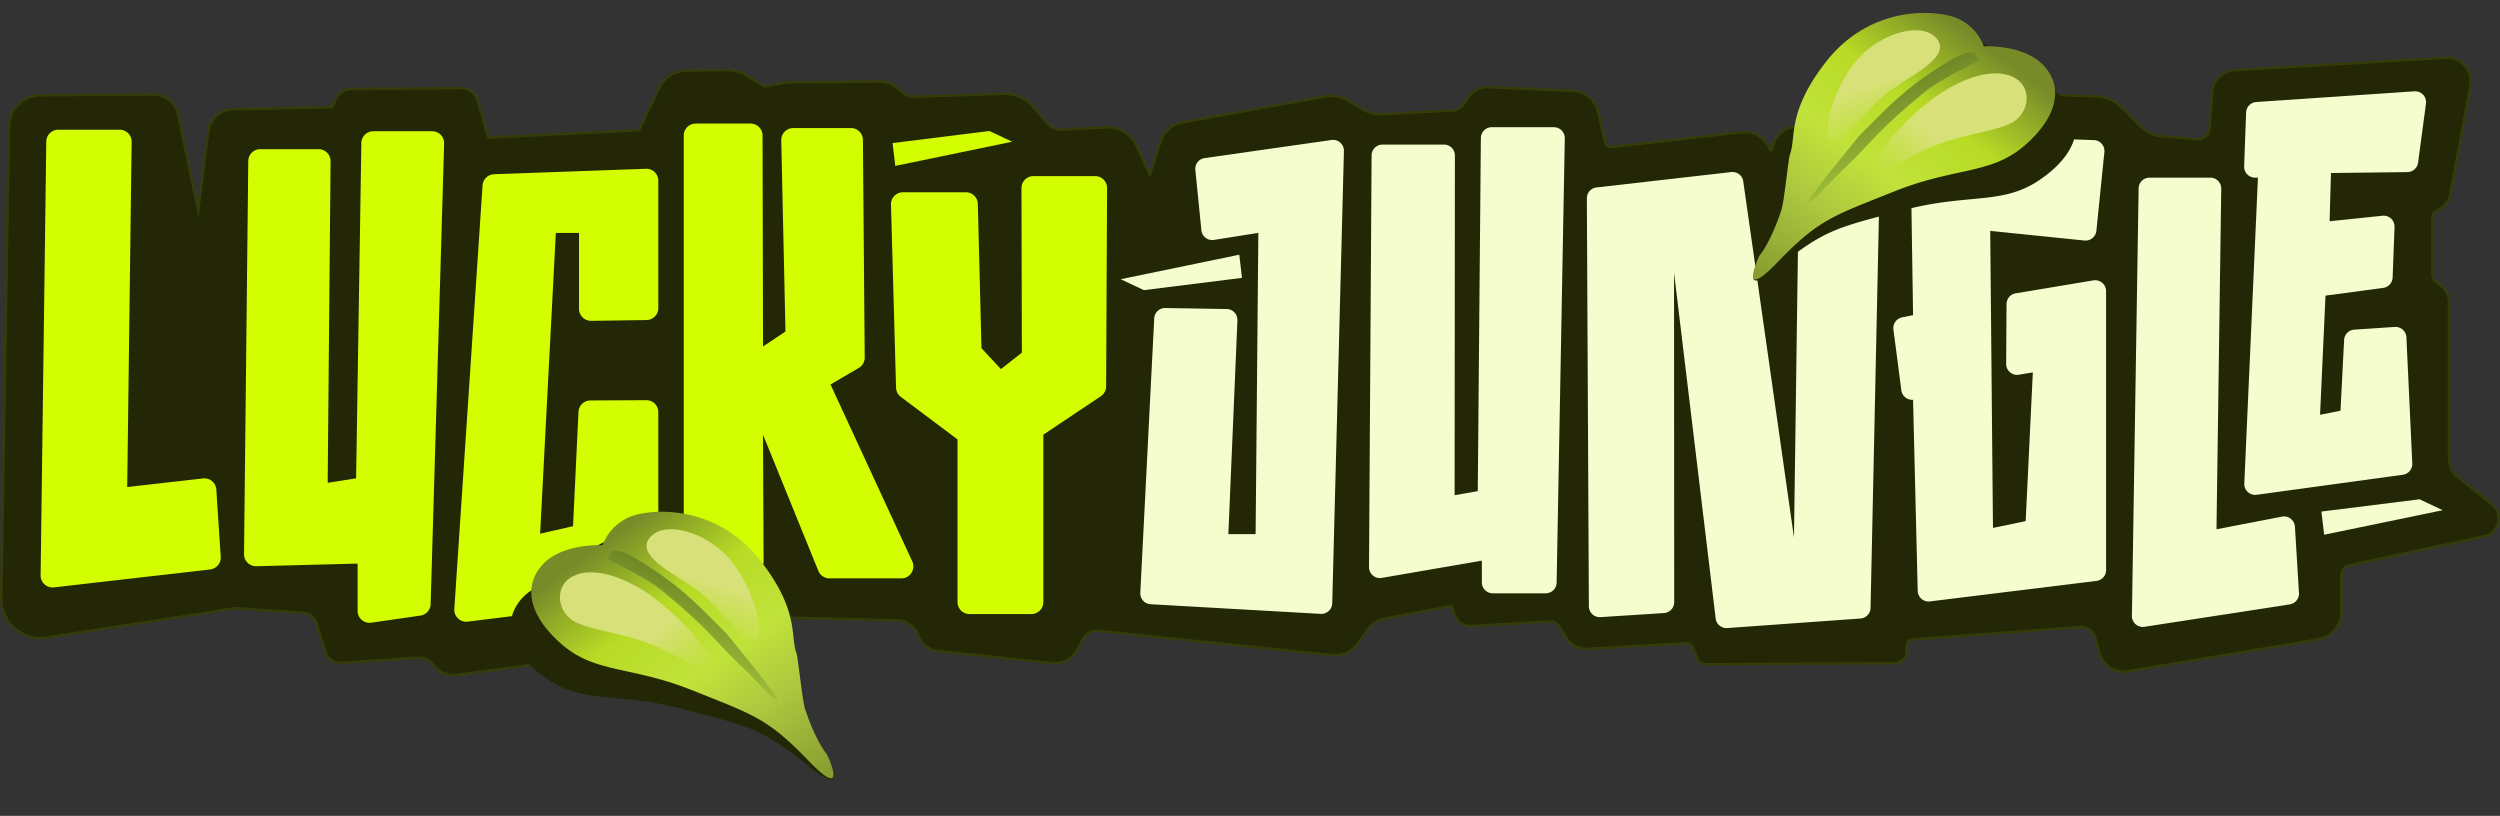 <?xml version="1.0" encoding="UTF-8"?>
<svg xmlns="http://www.w3.org/2000/svg" xmlns:xlink="http://www.w3.org/1999/xlink" width="1488.273" height="485.696" viewBox="0 0 1488.273 485.696">
  <rect x="0" y="0" width="1488.273" height="485.696" fill="#333333" stroke="none"/>
  <defs>
    <linearGradient id="linear-gradient" x1=".729" x2=".012" y1=".088" y2=".98" gradientUnits="objectBoundingBox">
      <stop offset="0" stop-color="#778b29"></stop>
      <stop offset=".249" stop-color="#b8db25"></stop>
      <stop offset=".468" stop-color="#c1e23a"></stop>
      <stop offset=".65" stop-color="#aec83f"></stop>
      <stop offset="1" stop-color="#7b912b"></stop>
    </linearGradient>
    <linearGradient id="linear-gradient-2" x1=".35" x2=".678" y1=".589" y2="1.033" gradientUnits="objectBoundingBox">
      <stop offset="0" stop-color="#d8e179"></stop>
      <stop offset="1" stop-color="#d8e179" stop-opacity="0"></stop>
    </linearGradient>
    <linearGradient xlink:href="#linear-gradient-2" id="linear-gradient-3" x1=".164" x2=".184" y1=".611" y2=".962"></linearGradient>
    <linearGradient id="linear-gradient-4" x1=".276" x2=".995" y1=".028" y2="1.001" gradientUnits="objectBoundingBox">
      <stop offset="0" stop-color="#708927"></stop>
      <stop offset="1" stop-color="#a0c039"></stop>
    </linearGradient>
    <linearGradient xlink:href="#linear-gradient" id="linear-gradient-5" x1=".271" x2=".988" y1=".088" y2=".98"></linearGradient>
    <linearGradient xlink:href="#linear-gradient-2" id="linear-gradient-6" x1=".35" x2=".678" y1=".411" y2="-.033"></linearGradient>
    <linearGradient xlink:href="#linear-gradient-2" id="linear-gradient-7" x1=".164" x2=".184" y1=".389" y2=".038"></linearGradient>
    <linearGradient xlink:href="#linear-gradient-4" id="linear-gradient-8" x1=".276" x2=".995" y1=".972" y2="-.001"></linearGradient>
    <clipPath id="clip-path">
      <path id="Rectangle_34438" fill="none" d="M0 0h1488.273v466.532H0z" data-name="Rectangle 34438"></path>
    </clipPath>
  </defs>
  <g id="Group_142731" data-name="Group 142731" transform="translate(-4030 -594)">
    <path id="Path_360518" fill="#232705" d="M270.241 401.223A14.628 14.628 0 0 1 258.6 395.4l-.065-.086a11.417 11.417 0 0 0-9.091-4.551q-.381 0-.764.026l-44.652 3a8.6 8.6 0 0 1-9.642-5.933l-5.3-17.049a9.581 9.581 0 0 0-9.191-6.767L141 361.378a17.817 17.817 0 0 0-2.207.173l-111.03 17.235a22.889 22.889 0 0 1-3.7.3A22.62 22.62 0 0 1 1.5 356.107L6.072 75.332A18.271 18.271 0 0 1 24.1 57.462l67.28-.5a14.3 14.3 0 0 1 13.95 11.353l12.805 61.694 6.61-51.776a14.34 14.34 0 0 1 13.836-12.443l59.658-1.268 1.957-4.659a10.027 10.027 0 0 1 9.116-6.075l64.916-.63a9.824 9.824 0 0 1 9.472 7.065l6.467 22.542 90.824-4.515 11.863-25.263a18 18 0 0 1 16.022-10.274l24.649-.238a19.547 19.547 0 0 1 10 2.753l11.794 7.024 12.187-2.3a13.09 13.09 0 0 1 2.27-.218l54.022-.429a14.669 14.669 0 0 1 8.745 2.914l5.668 4.252a9.172 9.172 0 0 0 5.47 1.823l.289-.005 53.655-1.708c.228-.008.456-.01.684-.01a21.329 21.329 0 0 1 16.484 7.757l7.365 8.9a12.716 12.716 0 0 0 9.825 4.623c.218 0 .438-.006.657-.017l25.988-1.334q.462-.022.921-.023a17.863 17.863 0 0 1 16.126 10.273l9.014 19.3 6.826-21.45a16.1 16.1 0 0 1 12.493-10.984l84.839-15.426a20.076 20.076 0 0 1 14.114 2.654l7.531 4.635a21.862 21.862 0 0 0 11.465 3.244c.383 0 .768-.01 1.152-.03l41.665-2.2a8.978 8.978 0 0 0 6.854-3.751l3.591-5.009a12.369 12.369 0 0 1 10.033-5.153c.187 0 .375 0 .563.012l50.655 2.3a15.3 15.3 0 0 1 14.183 11.858l4.027 17.721a4.837 4.837 0 0 0 4.738 3.787 5.047 5.047 0 0 0 .56-.032l76.883-8.8a15.441 15.441 0 0 1 1.745-.1 15.2 15.2 0 0 1 13.642 8.4l.838 1.662a1.432 1.432 0 0 0 1.326.836 1.491 1.491 0 0 0 1.534-1.384 14.041 14.041 0 0 1 12.407-12.677l51.313-5.67 2.52-5.69a17.93 17.93 0 0 1 16.335-10.576c.213 0 .428 0 .643.012l108.536 3.875a22.652 22.652 0 0 1 15.254 6.639l11.554 11.555a19.2 19.2 0 0 0 12.031 5.556l21.268 1.7c.209.016.418.025.625.025a7.711 7.711 0 0 0 7.654-7.119l1.6-21.636a13.3 13.3 0 0 1 12.44-12.257l126.061-7.449c.268-.015.533-.023.8-.023a13.165 13.165 0 0 1 12.928 15.549l-11.958 64.966a11.392 11.392 0 0 1-5.091 7.538l-3.094 1.96a5.33 5.33 0 0 0-2.489 4.523v33.729a6.332 6.332 0 0 0 2.522 5.044l2.7 2.029a11.8 11.8 0 0 1 4.7 9.4v93.6a13.9 13.9 0 0 0 5.257 10.918l20.495 16.348a10.135 10.135 0 0 1-4.194 17.832l-80.2 17.2a6.9 6.9 0 0 0-5.426 6.714v22.069a15.493 15.493 0 0 1-12.973 15.326L1266.6 398.865a14.115 14.115 0 0 1-15.891-9.975l-2.787-9.553a9.535 9.535 0 0 0-9.106-6.83h-.269l-98.225 7.254c-2.651.076-5.731.883-5.731 4.307v.071l-.452 4.763c-.059 3.073-3.566 4.956-6.1 5.135l-111.766.651a2.8 2.8 0 0 1-.289.01 5.389 5.389 0 0 1-5.019-3.389l-2.357-5.838a5.232 5.232 0 0 0-4.872-3.289c-.1 0-.2 0-.3.009l-58.279 3.342c-.257.016-.513.023-.768.023a13.439 13.439 0 0 1-11.363-6.346l-4.071-6.605a7.146 7.146 0 0 0-6.042-3.374c-.136 0-.273 0-.409.011l-46.716 2.692a8.281 8.281 0 0 1-.521.015 9.008 9.008 0 0 1-8.569-6.2l-1.984-6.014-40.514 7.78a16.979 16.979 0 0 0-10.784 6.974l-5.677 8.1a15.788 15.788 0 0 1-14.872 6.607l-138.569-14.33a10.354 10.354 0 0 0-1.28-.081 10.085 10.085 0 0 0-9.3 6.168l-.036.087-2.382 4.108a14.727 14.727 0 0 1-13.549 8.919q-.671 0-1.349-.062l-67.602-7.161a13.307 13.307 0 0 1-11.237-8.679 14.533 14.533 0 0 0-13.194-9.6l-115.54-2.809a3.744 3.744 0 0 0-3.737 3.742v6.9a5.644 5.644 0 0 1-4.864 5.572l-137.355 19.012a14.293 14.293 0 0 1-2.632.241" data-name="Path 360518" transform="translate(4030 594)"></path>
    <path id="Path_360519" fill="#363c09" d="M1456.984 36.606a11.667 11.667 0 0 1 11.452 13.778l-11.957 64.966a9.858 9.858 0 0 1-4.418 6.541l-3.1 1.961a6.857 6.857 0 0 0-3.186 5.79v33.73a7.807 7.807 0 0 0 3.121 6.244l2.7 2.028a10.248 10.248 0 0 1 4.1 8.2v93.6a15.466 15.466 0 0 0 5.821 12.091l20.495 16.348a8.635 8.635 0 0 1-3.573 15.193l-80.2 17.2a8.367 8.367 0 0 0-6.613 8.18v22.069a14.039 14.039 0 0 1-11.72 13.847l-113.555 19.021a12.753 12.753 0 0 1-2.095.174 12.626 12.626 0 0 1-12.108-9.089l-2.787-9.554a10.986 10.986 0 0 0-10.544-7.91c-.1 0-.209 0-.313.005l-98.293 7.256c-3.965.112-7.122 1.836-7.122 5.8l-.449 4.754c0 2.055-2.662 3.574-4.712 3.72l-111.668.647a4.36 4.36 0 0 1-.279.01 3.918 3.918 0 0 1-3.63-2.451l-2.351-5.842a6.758 6.758 0 0 0-6.263-4.227c-.129 0-.259 0-.389.011l-58.279 3.343c-.228.013-.454.019-.681.019a11.852 11.852 0 0 1-10.087-5.632l-4.072-6.606a8.6 8.6 0 0 0-7.318-4.087c-.165 0-.33.005-.5.015L875.7 370.44a7.986 7.986 0 0 1-.436.012 7.526 7.526 0 0 1-7.144-5.167l-1.983-6.015a1.441 1.441 0 0 0-1.366-.988 1.38 1.38 0 0 0-.27.026l-40.584 7.734a18.572 18.572 0 0 0-11.733 7.586l-5.677 8.1a14.28 14.28 0 0 1-13.458 5.98l-138.6-14.335a11.765 11.765 0 0 0-1.433-.088 11.609 11.609 0 0 0-10.684 7.085l-2.381 4.1a13.257 13.257 0 0 1-12.2 8.092q-.6 0-1.214-.055l-67.572-7.158a11.763 11.763 0 0 1-9.985-7.7 16.1 16.1 0 0 0-14.549-10.592l-115.4-2.805h-.193a5.24 5.24 0 0 0-5.236 5.24v6.9a4.123 4.123 0 0 1-3.567 4.086L272.668 399.5a13.052 13.052 0 0 1-12.873-5l-.068-.091a12.865 12.865 0 0 0-10.29-5.145 12.5 12.5 0 0 0-.863.029l-44.729 3a7.106 7.106 0 0 1-8.032-4.888l-5.3-17.049a11.126 11.126 0 0 0-10.624-7.822l-38.844-2.66a19.24 19.24 0 0 0-2.458.188L27.533 377.3a21.353 21.353 0 0 1-3.466.284A21.119 21.119 0 0 1 3 356.132L7.571 75.357a16.663 16.663 0 0 1 16.542-16.394l67.179-.5h.091a12.749 12.749 0 0 1 12.481 10.157l12.88 62.054a1.439 1.439 0 0 0 2.836-.11l6.656-52.14a12.751 12.751 0 0 1 12.377-11.133l59.657-1.269a1.438 1.438 0 0 0 1.292-.872l2.013-4.7a8.523 8.523 0 0 1 7.751-5.165l64.917-.631h.081a8.258 8.258 0 0 1 7.935 5.979l6.466 22.541a1.437 1.437 0 0 0 1.382 1.043h.072l90.885-4.47a1.438 1.438 0 0 0 1.231-.824l11.915-25.3a16.4 16.4 0 0 1 14.68-9.412l24.459-.238h.174a18.049 18.049 0 0 1 9.235 2.542l11.794 7.025a1.445 1.445 0 0 0 .737.2 1.466 1.466 0 0 0 .264-.025l12.23-2.288a11.331 11.331 0 0 1 2.005-.194l53.908-.429h.1a13.075 13.075 0 0 1 7.845 2.615l5.668 4.251a10.613 10.613 0 0 0 6.371 2.13c.112 0 .225 0 .338-.006l53.656-1.708c.211-.006.422-.01.633-.01a19.9 19.9 0 0 1 15.331 7.214l7.362 8.9a14.256 14.256 0 0 0 10.981 5.168c.244 0 .489-.007.734-.019L658.705 78c.282-.014.562-.021.842-.021a16.3 16.3 0 0 1 14.769 9.4l9.08 19.439a1.439 1.439 0 0 0 2.675-.172l6.874-21.6a14.639 14.639 0 0 1 11.331-9.965l84.84-15.425a18.57 18.57 0 0 1 13.059 2.456l7.53 4.634a23.37 23.37 0 0 0 12.251 3.468q.615 0 1.232-.033l41.665-2.2a10.516 10.516 0 0 0 7.993-4.375l3.591-5.009a10.849 10.849 0 0 1 8.817-4.528c.164 0 .328 0 .493.011l50.654 2.3a13.756 13.756 0 0 1 12.789 10.703l4.027 17.72a6.367 6.367 0 0 0 6.2 4.956 6.433 6.433 0 0 0 .73-.042l76.883-8.8a13.778 13.778 0 0 1 13.877 7.489l.837 1.661a2.931 2.931 0 0 0 2.665 1.66 2.984 2.984 0 0 0 3.03-2.751 12.5 12.5 0 0 1 11.077-11.318l51.312-5.671a1.438 1.438 0 0 0 1.155-.841l2.569-5.725a16.411 16.411 0 0 1 14.968-9.691c.2 0 .392 0 .588.011l108.533 3.876a21.214 21.214 0 0 1 14.247 6.2l11.554 11.554a20.678 20.678 0 0 0 12.973 5.99l21.268 1.7c.249.02.5.029.742.029a9.188 9.188 0 0 0 9.152-8.508l1.6-21.636a11.758 11.758 0 0 1 11.033-10.87l126.061-7.449c.238-.014.473-.021.708-.021m0-3c-.294 0-.587.009-.885.026l-126.061 7.45a14.805 14.805 0 0 0-13.848 13.642l-1.6 21.636a6.207 6.207 0 0 1-6.16 5.731q-.249 0-.5-.021l-21.268-1.7a17.7 17.7 0 0 1-11.09-5.121l-11.555-11.555a24.142 24.142 0 0 0-16.261-7.078l-108.533-3.876q-.348-.013-.7-.013a19.435 19.435 0 0 0-17.7 11.462l-2.2 4.912-50.426 5.572a15.544 15.544 0 0 0-13.736 14.035v.01h-.018l-.847-1.67a16.7 16.7 0 0 0-14.982-9.228 16.974 16.974 0 0 0-1.914.109l-76.883 8.8a3.354 3.354 0 0 1-3.665-2.6l-4.028-17.72a16.8 16.8 0 0 0-15.578-13.025l-50.654-2.3a14.775 14.775 0 0 0-.629-.014A13.877 13.877 0 0 0 874 56.856l-3.591 5.009a7.481 7.481 0 0 1-5.713 3.127l-41.665 2.2q-.537.028-1.074.029a20.364 20.364 0 0 1-10.679-3.021l-7.531-4.634a21.576 21.576 0 0 0-15.168-2.853l-84.84 15.426a17.6 17.6 0 0 0-13.653 12.006l-5.662 17.795-7.389-15.82a19.374 19.374 0 0 0-17.488-11.135c-.331 0-.662.008-.995.025l-25.988 1.337c-.194.01-.387.015-.58.015a11.217 11.217 0 0 1-8.669-4.08l-7.365-8.9a22.829 22.829 0 0 0-17.643-8.3q-.364 0-.73.012l-53.655 1.708h-.242a7.659 7.659 0 0 1-4.568-1.523l-5.668-4.251a16.175 16.175 0 0 0-9.645-3.215h-.12l-53.915.429a14.425 14.425 0 0 0-2.533.245l-11.65 2.18-11.288-6.724a21.052 21.052 0 0 0-10.77-2.964h-.205l-24.457.238A19.51 19.51 0 0 0 391.5 52.348L379.981 76.8l-88.714 4.363-6.125-21.353a11.3 11.3 0 0 0-10.818-8.152h-.1l-64.926.631a11.526 11.526 0 0 0-10.479 6.983l-1.619 3.772-58.652 1.248a15.845 15.845 0 0 0-15.288 13.752l-5.475 42.887L106.8 68.01a15.81 15.81 0 0 0-15.417-12.548h-.109l-67.183.5A19.779 19.779 0 0 0 4.572 75.309L0 356.083a24.119 24.119 0 0 0 24.064 24.505 24.465 24.465 0 0 0 3.953-.324l111.027-17.233a16.229 16.229 0 0 1 1.919-.152l38.718 2.652.1.007h.1a8.09 8.09 0 0 1 7.759 5.713l5.3 17.049a10.058 10.058 0 0 0 9.647 7.107 10.237 10.237 0 0 0 1.6-.127l44.58-2.994c.222-.015.442-.022.662-.022a9.91 9.91 0 0 1 7.89 3.945l.068.091a16.052 16.052 0 0 0 15.754 6.158l137.29-19.008a7.148 7.148 0 0 0 6.155-7.058v-6.9a2.241 2.241 0 0 1 2.237-2.24h.08l115.442 2.807a13.028 13.028 0 0 1 11.8 8.616 14.823 14.823 0 0 0 12.532 9.663l67.529 7.153c.535.05 1.035.072 1.53.072a16.222 16.222 0 0 0 14.889-9.742l2.291-3.949.094-.163.074-.173a8.6 8.6 0 0 1 8.984-5.188h.061l138.571 14.34a17.276 17.276 0 0 0 16.259-7.238l5.677-8.1a15.491 15.491 0 0 1 9.837-6.36l39.239-7.478 1.554 4.713a10.5 10.5 0 0 0 9.993 7.228c.2 0 .4-.005.608-.017l46.716-2.691a5.02 5.02 0 0 1 .323-.01 5.634 5.634 0 0 1 4.764 2.661l4.076 6.604a14.95 14.95 0 0 0 12.641 7.059c.283 0 .567-.009.852-.025l58.28-3.343c.072 0 .145-.006.217-.006a3.739 3.739 0 0 1 3.481 2.35l2.356 5.838a6.887 6.887 0 0 0 6.412 4.328c.126 0 .253 0 .38-.011l111.585-.646h.1l.1-.007c3.553-.252 7.384-2.818 7.5-6.544l.439-4.64.013-.141v-.141c0-.735 0-2.685 4.206-2.8h.068l.068-.005 98.219-7.251h.167a8.027 8.027 0 0 1 7.664 5.75l2.787 9.554a15.613 15.613 0 0 0 17.579 11.033l113.554-19.02a16.989 16.989 0 0 0 14.225-16.806v-22.077a5.4 5.4 0 0 1 4.242-5.247l80.2-17.2a11.635 11.635 0 0 0 4.815-20.471l-20.495-16.349a12.4 12.4 0 0 1-4.692-9.745v-93.6a13.315 13.315 0 0 0-5.3-10.6l-2.7-2.027a4.832 4.832 0 0 1-1.922-3.845v-33.73a3.836 3.836 0 0 1 1.792-3.256l3.094-1.96a12.893 12.893 0 0 0 5.763-8.532l11.958-64.967a14.667 14.667 0 0 0-14.4-17.321" data-name="Path 360519" transform="translate(4030 594)"></path>
    <path id="Path_360520" fill="none" stroke="#232705" stroke-miterlimit="10" stroke-width="3" d="M7.571 75.357 3 356.131A21.112 21.112 0 0 0 27.533 377.3l111.054-17.238a19.24 19.24 0 0 1 2.458-.188l38.844 2.66a11.124 11.124 0 0 1 10.623 7.822l5.3 17.048a7.109 7.109 0 0 0 8.032 4.888l44.729-3a12.862 12.862 0 0 1 11.153 5.116l.068.091a13.059 13.059 0 0 0 12.873 5l137.359-19.018a4.125 4.125 0 0 0 3.567-4.086v-6.9a5.24 5.24 0 0 1 5.429-5.237l115.4 2.805a16.1 16.1 0 0 1 14.55 10.592 11.763 11.763 0 0 0 9.985 7.7l67.572 7.158a13.259 13.259 0 0 0 13.418-8.037l2.381-4.1a11.606 11.606 0 0 1 12.117-7l138.6 14.335a14.288 14.288 0 0 0 13.459-5.98l5.677-8.1a18.574 18.574 0 0 1 11.733-7.585l40.584-7.735a1.44 1.44 0 0 1 1.636.963l1.983 6.014a7.525 7.525 0 0 0 7.579 5.156l46.716-2.692a8.6 8.6 0 0 1 7.814 4.072l4.072 6.606a11.852 11.852 0 0 0 10.768 5.614l58.279-3.343a6.754 6.754 0 0 1 6.651 4.216l2.357 5.838a3.916 3.916 0 0 0 3.909 2.44l111.668-.646c2.05-.146 4.712-1.665 4.712-3.72l.449-4.755c0-3.966 3.156-5.69 7.122-5.8l98.293-7.257a10.987 10.987 0 0 1 10.857 7.906l2.787 9.554a12.622 12.622 0 0 0 14.2 8.914l113.555-19.02a14.039 14.039 0 0 0 11.72-13.847v-22.075a8.367 8.367 0 0 1 6.612-8.181l80.2-17.2a8.634 8.634 0 0 0 3.574-15.192l-20.495-16.349a15.463 15.463 0 0 1-5.821-12.09v-93.6a10.251 10.251 0 0 0-4.1-8.2l-2.7-2.027a7.806 7.806 0 0 1-3.121-6.244v-33.73a6.853 6.853 0 0 1 3.186-5.79l3.1-1.961a9.856 9.856 0 0 0 4.417-6.541l11.958-64.967a11.665 11.665 0 0 0-12.161-13.756l-126.06 7.449a11.758 11.758 0 0 0-11.033 10.87l-1.6 21.635a9.187 9.187 0 0 1-9.894 8.48l-21.269-1.7a20.678 20.678 0 0 1-12.972-5.99l-11.556-11.551a21.218 21.218 0 0 0-14.247-6.2l-108.533-3.877a16.408 16.408 0 0 0-15.556 9.68l-2.569 5.725a1.439 1.439 0 0 1-1.155.841l-51.312 5.67a12.5 12.5 0 0 0-11.078 11.319 3.014 3.014 0 0 1-5.694 1.091l-.838-1.662a13.784 13.784 0 0 0-13.876-7.488l-76.883 8.8a6.367 6.367 0 0 1-6.932-4.914l-4.027-17.72a13.757 13.757 0 0 0-12.79-10.69l-50.654-2.3a10.848 10.848 0 0 0-9.31 4.517l-3.591 5.009a10.518 10.518 0 0 1-7.993 4.375l-41.665 2.2a23.377 23.377 0 0 1-13.483-3.435l-7.531-4.634a18.57 18.57 0 0 0-13.058-2.456l-84.84 15.425a14.64 14.64 0 0 0-11.332 9.964l-6.873 21.6a1.439 1.439 0 0 1-2.675.173l-9.08-19.439A16.3 16.3 0 0 0 658.705 78l-25.987 1.337A14.257 14.257 0 0 1 621 74.19l-7.365-8.9a19.9 19.9 0 0 0-15.965-7.2l-53.655 1.708a10.614 10.614 0 0 1-6.706-2.117l-5.669-4.252a13.078 13.078 0 0 0-7.947-2.614l-53.909.428a11.52 11.52 0 0 0-2 .194l-12.23 2.289a1.443 1.443 0 0 1-1-.178l-11.794-7.025a18.045 18.045 0 0 0-9.409-2.541l-24.459.237a16.405 16.405 0 0 0-14.68 9.413L382.3 78.925a1.438 1.438 0 0 1-1.231.824l-90.885 4.47a1.438 1.438 0 0 1-1.454-1.041l-6.467-22.541a8.254 8.254 0 0 0-8.015-5.979l-64.917.63a8.523 8.523 0 0 0-7.751 5.166l-2.013 4.7a1.44 1.44 0 0 1-1.292.871l-59.657 1.27a12.751 12.751 0 0 0-12.377 11.133l-6.656 52.14a1.439 1.439 0 0 1-2.836.11L103.864 68.62a12.748 12.748 0 0 0-12.573-10.158l-67.178.5A16.664 16.664 0 0 0 7.571 75.357Z" data-name="Path 360520" transform="translate(4030 594)"></path>
    <path id="Path_360521" fill="#d3fe02" d="m531.362 85.166 57.6-7.2 13.6 6.4-69.6 14.4Z" data-name="Path 360521" transform="translate(4030 594)"></path>
    <path id="Path_360522" fill="#d3fe02" d="M27.545 84.261 24.18 342.5a7.125 7.125 0 0 0 7.986 7.165l92.983-10.669a7.125 7.125 0 0 0 6.249-7.539l-2.625-40.033a7.125 7.125 0 0 0-8.021-6.6l-45.022 5.113 2.632-205.492a7.124 7.124 0 0 0-7.124-7.216H34.669a7.126 7.126 0 0 0-7.124 7.032" data-name="Path 360522" transform="translate(4030 594)"></path>
    <path id="Path_360523" fill="#d3fe02" d="m147.8 95.858-2.522 234.02a7.124 7.124 0 0 0 7.31 7.2l60.3-1.566v28.137a7.125 7.125 0 0 0 8.559 6.979l29.221-4.221a7.125 7.125 0 0 0 5.691-6.843L264.4 85.381a7.124 7.124 0 0 0-7.123-7.261h-35.034a7.124 7.124 0 0 0-7.125 7.109l-3.124 199.514-16.922 2.672 1.719-191.422a7.124 7.124 0 0 0-7.124-7.186h-34.746a7.125 7.125 0 0 0-7.125 7.051" data-name="Path 360523" transform="translate(4030 594)"></path>
    <path id="Path_360524" fill="#d3fe02" d="m287.269 110.363-16.811 252.163a7.125 7.125 0 0 0 7.987 7.544l107.206-13.3a7.124 7.124 0 0 0 6.248-7.07V245.353a7.125 7.125 0 0 0-7.161-7.125l-33.282.168a7.125 7.125 0 0 0-7.081 6.786l-3.241 68.06-19.594 4.458 9.352-179.014h13.8v45.183a7.125 7.125 0 0 0 7.225 7.124l32.953-.463a7.125 7.125 0 0 0 7.03-7.13v-75.81a7.125 7.125 0 0 0-7.381-7.12l-90.4 3.247a7.124 7.124 0 0 0-6.853 6.646" data-name="Path 360524" transform="translate(4030 594)"></path>
    <path id="Path_360525" fill="#d3fe02" d="M407.039 80.682v251.557a7.125 7.125 0 0 0 6.725 7.113l33.282 1.87a7.125 7.125 0 0 0 7.524-7.145l-.328-75.272 32.929 81.056a7.124 7.124 0 0 0 6.6 4.444h42.842a7.125 7.125 0 0 0 6.468-10.114L494.407 228.88l16.836-9.85a7.125 7.125 0 0 0 3.527-6.209L513.7 83.295a7.125 7.125 0 0 0-7.125-7.066h-34.362a7.124 7.124 0 0 0-7.123 7.282l2.51 113.842-13.359 8.906-.286-125.593a7.125 7.125 0 0 0-7.125-7.109h-32.666a7.125 7.125 0 0 0-7.125 7.125" data-name="Path 360525" transform="translate(4030 594)"></path>
    <path id="Path_360526" fill="#d3fe02" d="m530.405 121.749 3.02 109.006a7.125 7.125 0 0 0 2.849 5.531l33.748 25.3v96.854a7.125 7.125 0 0 0 7.125 7.125h36.845a7.125 7.125 0 0 0 7.125-7.125v-99.682l34.211-22.877a7.121 7.121 0 0 0 3.164-5.893l.563-118a7.126 7.126 0 0 0-7.125-7.154h-36.714a7.125 7.125 0 0 0-7.125 7.139l.228 97.954-12.469 9.8-11.578-12.469-2.151-85.827a7.125 7.125 0 0 0-7.121-6.977h-37.47a7.126 7.126 0 0 0-7.123 7.295" data-name="Path 360526" transform="translate(4030 594)"></path>
    <path id="Path_360527" fill="#f5fdce" d="m717.307 94.084 75.5-10.758a6.491 6.491 0 0 1 7.245 6.614l-6.96 269.19a6.492 6.492 0 0 1-6.856 6.313L684.957 359.7a6.491 6.491 0 0 1-6.115-6.809l8.28-163.357a6.493 6.493 0 0 1 6.589-6.162l36.561.6a6.492 6.492 0 0 1 6.379 6.765l-5.4 127.219h16.227l1.622-179.315-26.816 4.234a6.491 6.491 0 0 1-7.094-5.814l-3.59-35.884a6.493 6.493 0 0 1 5.7-7.093" data-name="Path 360527" transform="translate(4030 594)"></path>
    <path id="Path_360528" fill="#f5fdce" d="m944.67 118.065 1.192 242.871a6.49 6.49 0 0 0 6.905 6.446l37.824-2.422a6.492 6.492 0 0 0 6.075-6.372l-.1-196.328 24.749 205.553a6.491 6.491 0 0 0 6.9 6.074l79.284-5.678a6.49 6.49 0 0 0 6.063-6.3l5.556-260.355a6.491 6.491 0 0 0-7.3-6.618l-35.218 4.456a6.49 6.49 0 0 0-5.667 6.105l-2.966 214.455-30.153-211.736a6.49 6.49 0 0 0-7.191-5.777l-80.2 9.145a6.491 6.491 0 0 0-5.755 6.481" data-name="Path 360528" transform="translate(4030 594)"></path>
    <path id="Path_360529" fill="#f5fdce" d="m1273.142 112.142-4 254.482a6.491 6.491 0 0 0 7.48 6.517L1363.1 359.8a6.491 6.491 0 0 0 5.489-6.81l-2.4-39.451a6.491 6.491 0 0 0-7.709-5.979l-38.988 7.524 2.833-202.749a6.492 6.492 0 0 0-6.49-6.582h-36.2a6.491 6.491 0 0 0-6.49 6.389" data-name="Path 360529" transform="translate(4030 594)"></path>
    <path id="Path_360530" fill="#f5fdce" d="m1381.965 304.536 58.418-7.3 13.793 6.491-70.588 14.6Z" data-name="Path 360530" transform="translate(4030 594)"></path>
    <path id="Path_360531" fill="#f5fdce" d="m739.367 165.416-58.418 7.3-13.793-6.491 70.588-14.6Z" data-name="Path 360531" transform="translate(4030 594)"></path>
    <path id="Path_360532" fill="#f5fdce" d="m816.521 92.527-1.534 245.066a6.491 6.491 0 0 0 7.595 6.437l59.585-10.284v12.969a6.491 6.491 0 0 0 6.491 6.491h31.525a6.491 6.491 0 0 0 6.49-6.371l4.865-264.492a6.49 6.49 0 0 0-6.49-6.61H888.06a6.49 6.49 0 0 0-6.49 6.434l-1.837 210.2-13.793 2.433.174-202.227a6.491 6.491 0 0 0-6.491-6.5h-36.611a6.491 6.491 0 0 0-6.491 6.45" data-name="Path 360532" transform="translate(4030 594)"></path>
    <path id="Path_360533" fill="#f5fdce" d="m1137.345 86.412 1.516 101.2-6.544 1.324a6.49 6.49 0 0 0-5.149 7.2l4.719 36.218a6.491 6.491 0 0 0 6.437 5.652h.537l2.766 113.733a6.492 6.492 0 0 0 7.283 6.284l99.162-12.216a6.49 6.49 0 0 0 5.7-6.442V173.31a6.491 6.491 0 0 0-7.559-6.4l-46.281 7.724a6.49 6.49 0 0 0-5.422 6.363l-.217 35.637a6.491 6.491 0 0 0 8.009 6.351l7.861-1.306-4.261 88.54-19.472 4.057-1.63-176.828 56.03 5.729a6.491 6.491 0 0 0 7.162-5.734l4.763-46.84a6.491 6.491 0 0 0-6.225-7.2l-102.473-3.574a6.49 6.49 0 0 0-6.716 6.588" data-name="Path 360533" transform="translate(4030 594)"></path>
    <path id="Path_360534" fill="#f5fdce" d="m1337.127 66.973-1.166 32.053a6.492 6.492 0 0 0 6.487 6.727h1.724l-8.115 182.087a6.49 6.49 0 0 0 7.366 6.714l87.036-11.932a6.492 6.492 0 0 0 5.6-6.72l-3.5-75.083a6.492 6.492 0 0 0-6.917-6.187l-24.114 1.608a6.491 6.491 0 0 0-6.052 6.168l-2.158 42.087-12.171 2.434 3.245-70.943 34.339-4.6a6.49 6.49 0 0 0 5.624-6.189l1.135-30.063a6.491 6.491 0 0 0-7.159-6.7l-31.5 3.282.811-28.718 45.5-.538a6.49 6.49 0 0 0 6.357-5.63l4.7-35.132a6.492 6.492 0 0 0-6.872-7.336l-94.152 6.371a6.491 6.491 0 0 0-6.048 6.24" data-name="Path 360534" transform="translate(4030 594)"></path>
    <g id="Group_142945" data-name="Group 142945" transform="translate(3402 1744)">
      <path id="Path_390941" fill="#232705" d="M1692.313-859.012c-24.374 25.329-11.267-3.614-10.662-4.175s6.739-8.431 12.809-26.692c1.661-5 4.208-30.855 5.085-33.112 3.866-9.939-1.978-25.326 21.657-55.42s57.218-31.268 73.356-27.213a29.088 29.088 0 0 1 20.435 18.222s23.276-1.342 35.243 11.022 9.418 30.3-10.8 47.883-41.162 12.8-77.821 27.471-44.928 16.685-69.302 42.014Z" data-name="Path 390941" transform="rotate(7 2774.523 -964.959)"></path>
      <path id="Path_390940" fill="url(#linear-gradient)" d="M1692.313-859.012c-24.374 25.329-11.267-3.614-10.662-4.175s6.739-8.431 12.809-26.692c1.661-5 4.208-30.855 5.085-33.112 3.866-9.939-1.978-25.326 21.657-55.42s57.218-31.268 73.356-27.213a29.088 29.088 0 0 1 20.435 18.222s23.276-1.342 35.243 11.022 9.418 30.3-10.8 47.883-41.162 12.8-77.821 27.471-44.928 16.685-69.302 42.014Z" data-name="Path 390940" transform="translate(-6 -135)"></path>
      <path id="Path_390942" fill="url(#linear-gradient-2)" d="M25.23-3.409c13.326 1.222 5.658 22.586 1.87 40.664s3.22 46.883-5.064 46.883S0 55.882 0 36 11.9-4.63 25.23-3.409Z" data-name="Path 390942" transform="rotate(44.03 2292.611 1605.747)"></path>
      <path id="Path_390943" fill="url(#linear-gradient-3)" d="M25.23-3.409C37.8-7.187 47.414 6.2 42.739 17.982S28.344 39.8 20.289 57.01 10.12 92.639 5.753 93.624C-4.173 95.862-3.752 54.727 0 36S12.663.37 25.23-3.409Z" data-name="Path 390943" transform="rotate(44.03 2286.962 1674.218)"></path>
      <path id="Path_390944" fill="url(#linear-gradient-4)" d="M-8.272 19.766c1.293-17.32 7.138-14.085 9.35-13.353 1.536.407-3.878 21.48-2.671 37.66 2.5 33.5 5.658 39.9 9.568 62.983 1.975 15.711 6.357 29.807 4.242 30.412-1.634.6-11.777-36.436-15.042-47.884-3.126-19.602-7.947-36.318-5.447-69.818Z" data-name="Path 390944" transform="rotate(54.97 1980.554 1180.488)"></path>
    </g>
    <g id="Group_142946" data-name="Group 142946" transform="translate(4328.301 896.327)">
      <path id="Path_390941-2" fill="#232705" d="M14.72 10.375C-9.654-14.954 3.453 13.99 4.058 14.551s6.742 8.43 12.809 26.691c1.661 5 4.208 30.855 5.085 33.112 3.866 9.939-1.978 25.326 21.657 55.42s57.218 31.268 73.356 27.213a29.088 29.088 0 0 0 20.435-18.222s23.276 1.342 35.243-11.022 9.418-30.3-10.8-47.883-41.162-12.8-77.821-27.471S39.094 35.7 14.72 10.375Z" data-name="Path 390941" transform="rotate(173 93.979 86.776)"></path>
      <path id="Path_390940-2" fill="url(#linear-gradient-5)" d="M1842.708-859.012c24.374 25.329 11.267-3.614 10.662-4.175s-6.739-8.431-12.809-26.692c-1.661-5-4.208-30.855-5.085-33.112-3.866-9.939 1.978-25.326-21.657-55.42s-57.218-31.268-73.356-27.213a29.088 29.088 0 0 0-20.435 18.222s-23.276-1.342-35.243 11.022-9.418 30.3 10.8 47.883 41.162 12.8 77.821 27.471 44.928 16.685 69.302 42.014Z" data-name="Path 390940" transform="translate(-1659.595 1009.639)"></path>
      <path id="Path_390942-2" fill="url(#linear-gradient-6)" d="M25.23 87.547c13.326-1.222 5.658-22.586 1.874-40.664S30.324 0 22.04 0 0 28.256 0 48.138s11.9 40.63 25.23 39.409Z" data-name="Path 390942" transform="rotate(135.97 71.09 65.399)"></path>
      <path id="Path_390943-2" fill="url(#linear-gradient-7)" d="M27.685 97.12c12.568 3.78 22.184-9.611 17.509-21.39S30.8 53.916 22.744 36.7 12.575 1.073 8.208.088C-1.718-2.15-1.3 38.985 2.455 57.712s12.663 35.63 25.23 39.408Z" data-name="Path 390943" transform="rotate(135.97 46.567 71.975)"></path>
      <path id="Path_390944-2" fill="url(#linear-gradient-8)" d="M.694 117.71c1.293 17.319 7.137 14.085 9.35 13.353 1.536-.407-3.878-21.48-2.671-37.66 2.5-33.5 5.658-39.9 9.568-62.983C18.916 14.708 23.3.612 21.183.007 19.549-.594 9.406 36.443 6.141 47.891 3.015 67.493-1.806 84.21.694 117.71Z" data-name="Path 390944" transform="rotate(125.03 63.092 94.43)"></path>
    </g>
  </g>
</svg>
